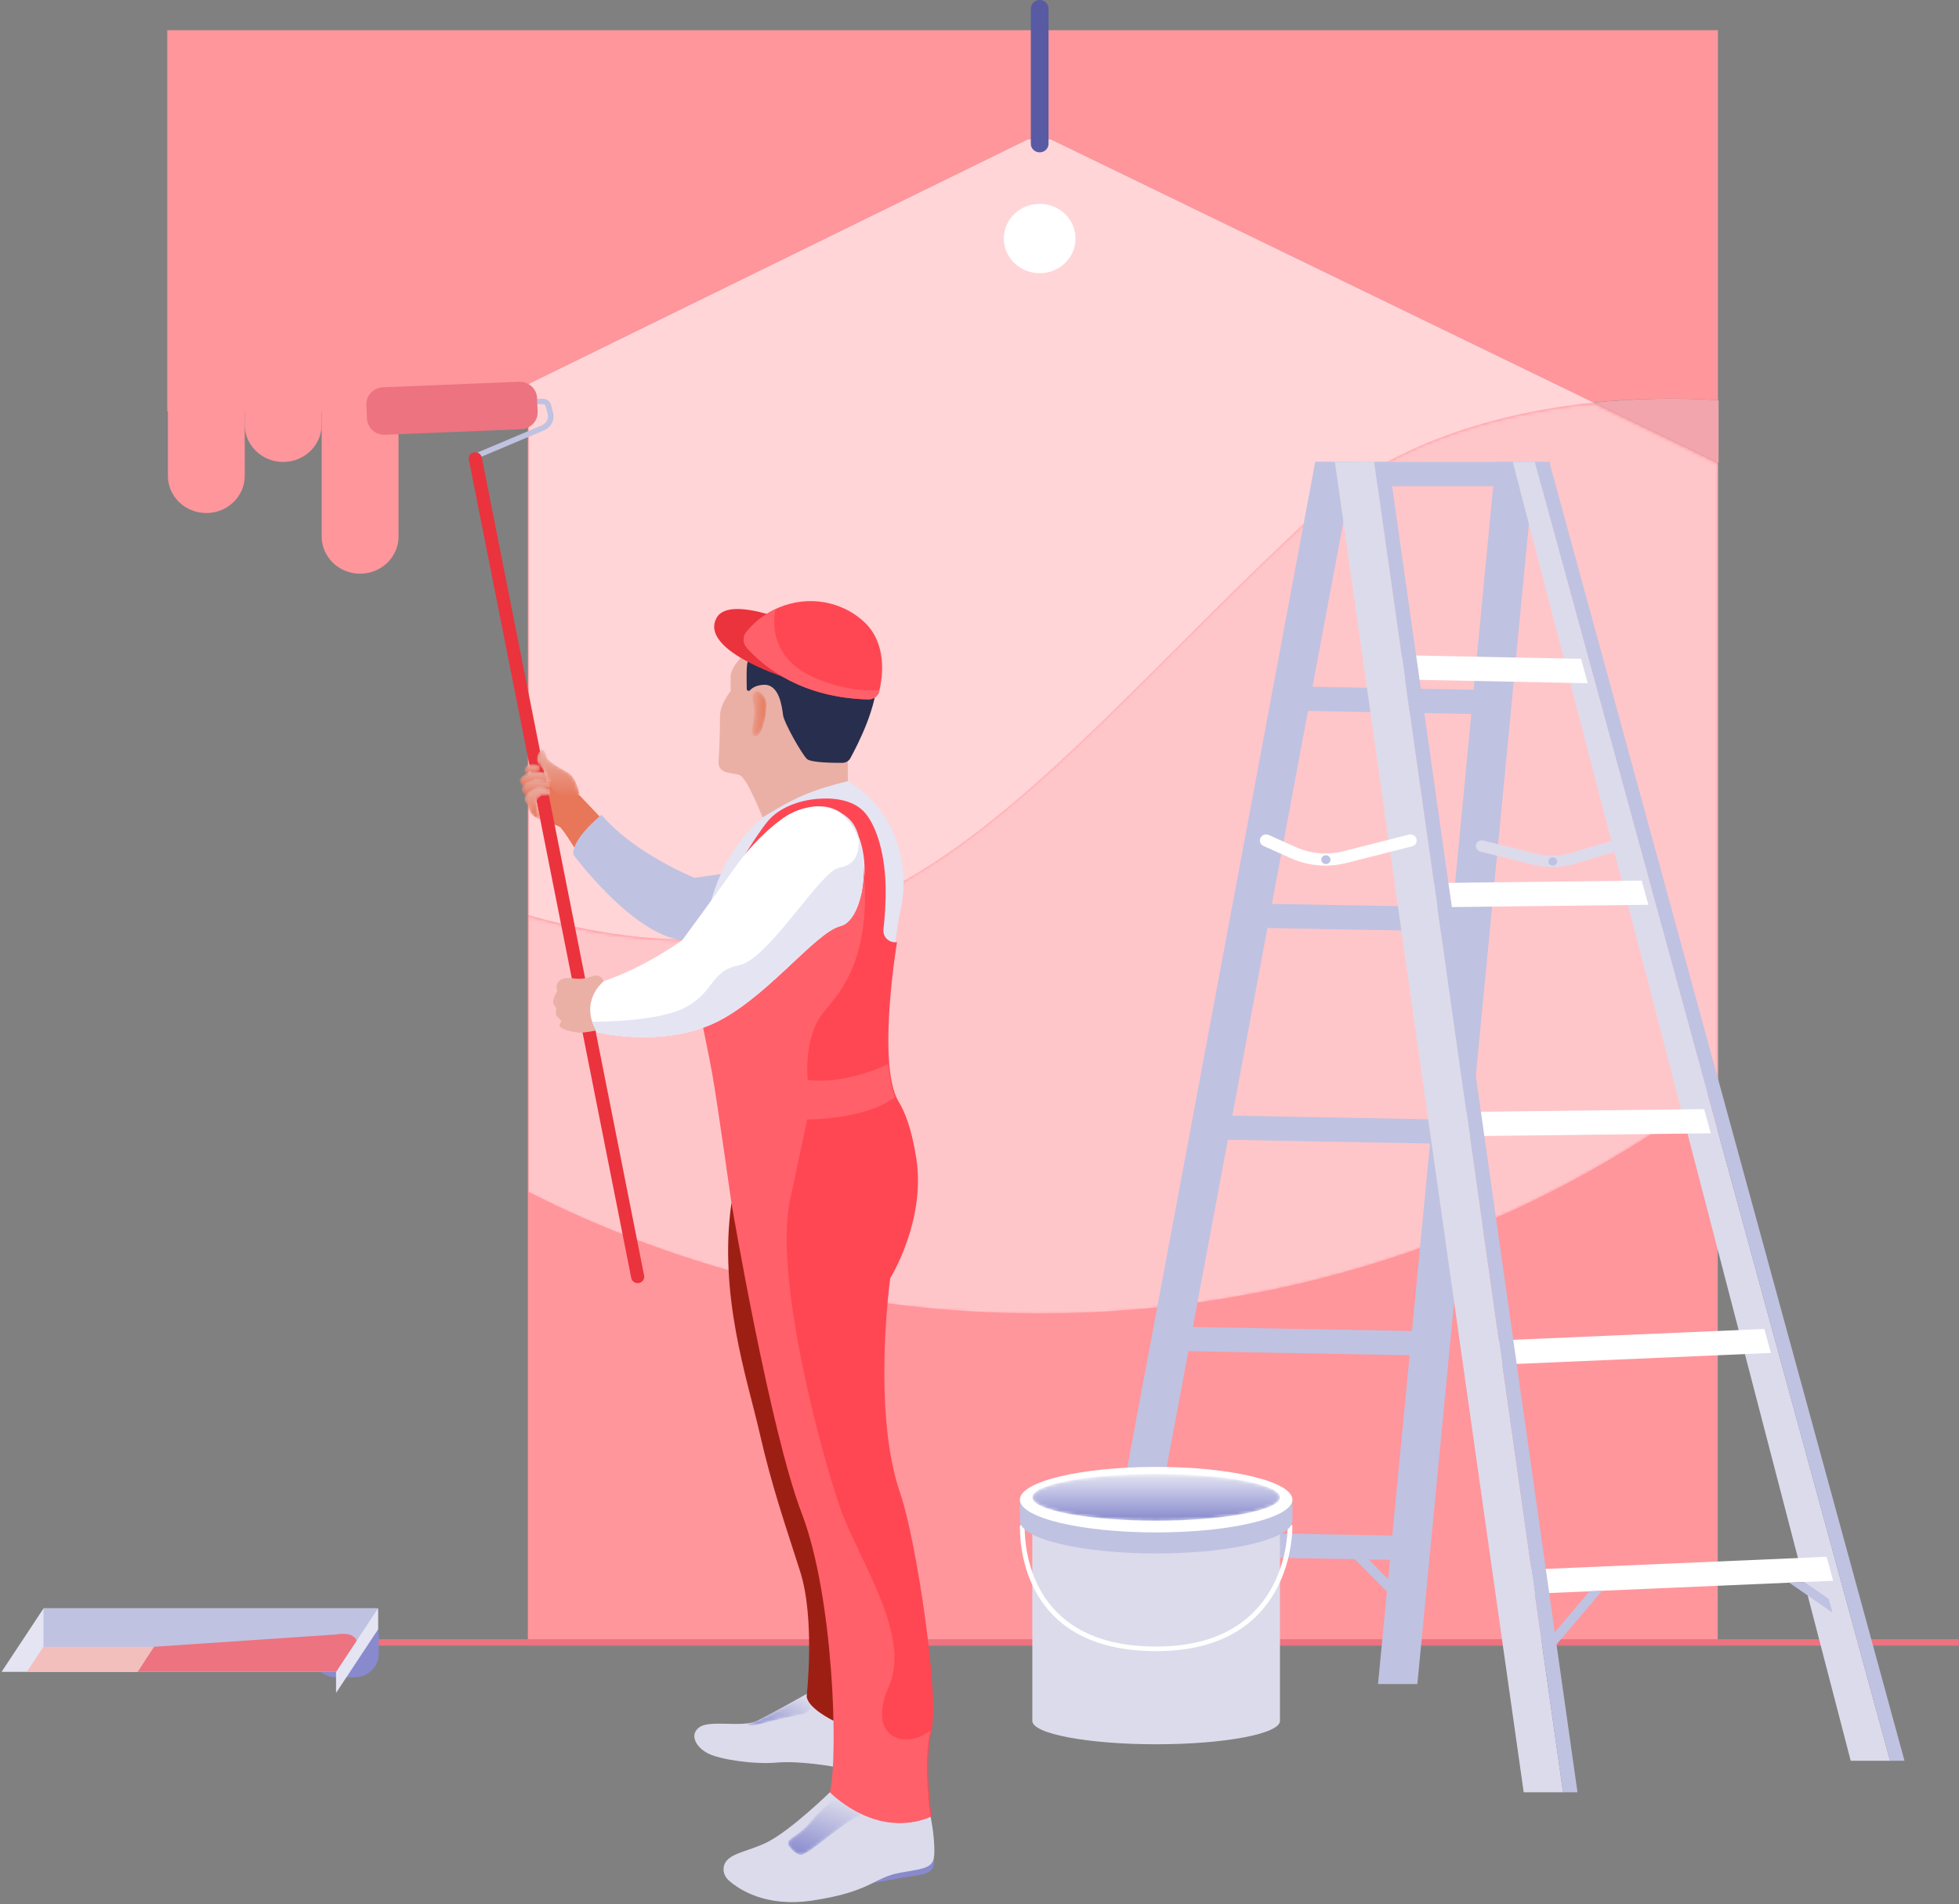 <svg width="609" height="592" viewBox="0 0 609 592" fill="none" xmlns="http://www.w3.org/2000/svg">
<rect x="0" y="0" width="609" height="592" fill="#808080" stroke="none"/>
<path fill-rule="evenodd" clip-rule="evenodd" d="M533.996 143.821V510.556H164.098V132.086H138L319.352 43.23H326.545L533.996 143.821Z" fill="#FF969C"/>
<path fill-rule="evenodd" clip-rule="evenodd" d="M495.637 125.167C460.634 128.728 429.601 140.288 409.17 159.233C318.551 243.293 276.109 316.175 164.36 284.562V132.154H138.261L319.614 43.298H326.806L495.637 125.167Z" fill="white" fill-opacity="0.6"/>
<mask id="mask0" mask-type="alpha" maskUnits="userSpaceOnUse" x="164" y="125" width="370" height="284">
<path fill-rule="evenodd" clip-rule="evenodd" d="M408.81 159.5C318.191 243.559 275.749 316.441 164 284.828V370.831C211.468 394.938 265.51 408.578 322.846 408.578C402.483 408.578 475.762 382.272 533.898 338.159V144.155L495.278 125.433C460.274 128.994 429.241 140.554 408.81 159.5Z" fill="white"/>
</mask>
<g mask="url(#mask0)">
<path fill-rule="evenodd" clip-rule="evenodd" d="M409.169 159.234C318.551 243.293 276.109 316.175 164.359 284.562V370.565C211.827 394.672 265.869 408.313 323.205 408.313C402.842 408.313 476.121 382.006 534.257 337.893V143.889L495.638 125.167C460.633 128.728 429.601 140.288 409.169 159.234Z" fill="#FFC6CA"/>
</g>
<path fill-rule="evenodd" clip-rule="evenodd" d="M534.059 9.382V124.393C520.861 123.604 507.861 123.867 495.373 125.15L326.608 43.313H319.415L146.837 127.866H52V9.382H534.059Z" fill="#FF969C"/>
<path fill-rule="evenodd" clip-rule="evenodd" d="M52.194 124.84V147.946C52.194 154.327 57.542 159.5 64.14 159.5C70.737 159.5 76.086 154.327 76.086 147.946V124.84H52.194Z" fill="#FF969C"/>
<path fill-rule="evenodd" clip-rule="evenodd" d="M100 123.499V166.804C100 173.184 105.348 178.357 111.946 178.357C118.544 178.357 123.892 173.184 123.892 166.804V123.499H100Z" fill="#FF969C"/>
<path fill-rule="evenodd" clip-rule="evenodd" d="M76.086 108.958V132.064C76.086 138.444 81.434 143.617 88.032 143.617C94.63 143.617 99.978 138.444 99.978 132.064V108.958H76.086Z" fill="#FF969C"/>
<path d="M35.117 510.621H633.007" stroke="#EC737F" stroke-width="2" stroke-linecap="round"/>
<path fill-rule="evenodd" clip-rule="evenodd" d="M481.732 151.157H408.919L409.081 143.617H481.894L481.732 151.157Z" fill="#C0C2E1"/>
<path fill-rule="evenodd" clip-rule="evenodd" d="M428.391 523.557H440.622L477.153 143.617H464.922L428.391 523.557Z" fill="#C0C2E1"/>
<path fill-rule="evenodd" clip-rule="evenodd" d="M466.035 222.137L399.214 220.9L399.363 213.356L466.185 214.595L466.035 222.137Z" fill="#C0C2E1"/>
<path fill-rule="evenodd" clip-rule="evenodd" d="M459.192 289.731L385.713 288.372L385.861 280.829L459.341 282.187L459.192 289.731Z" fill="#C0C2E1"/>
<path fill-rule="evenodd" clip-rule="evenodd" d="M452.516 355.676L371.939 354.185L372.089 346.642L452.665 348.133L452.516 355.676Z" fill="#C0C2E1"/>
<path fill-rule="evenodd" clip-rule="evenodd" d="M446.154 421.501L359.415 419.895L359.564 412.353L446.304 413.958L446.154 421.501Z" fill="#C0C2E1"/>
<path fill-rule="evenodd" clip-rule="evenodd" d="M439.014 485.081L346.72 483.373L346.869 475.831L439.164 477.537L439.014 485.081Z" fill="#C0C2E1"/>
<path fill-rule="evenodd" clip-rule="evenodd" d="M575.336 547.423H587.567L477.153 143.617H470.28L575.336 547.423Z" fill="#DCDBEB"/>
<path fill-rule="evenodd" clip-rule="evenodd" d="M592.059 547.423H587.567L477.154 143.617H481.645L592.059 547.423Z" fill="#C0C2E1"/>
<path fill-rule="evenodd" clip-rule="evenodd" d="M335.802 534.56H348.033L421.095 143.617H408.863L335.802 534.56Z" fill="#C0C2E1"/>
<path fill-rule="evenodd" clip-rule="evenodd" d="M569.887 491.464L565.443 491.652L560.941 491.849L556.215 492.047L498.074 494.558L494.145 494.727L475.251 495.546L474.911 488.013L563.401 484.194L567.845 484.007L569.887 491.464Z" fill="white"/>
<path fill-rule="evenodd" clip-rule="evenodd" d="M550.517 420.622L546.072 420.82L462.658 424.422L462.308 416.888L544.031 413.362L548.475 413.165L550.517 420.622Z" fill="white"/>
<path fill-rule="evenodd" clip-rule="evenodd" d="M531.846 352.347L527.364 352.394L449.928 353.296L449.831 345.755L525.312 344.88L529.784 344.823L531.846 352.347Z" fill="white"/>
<path fill-rule="evenodd" clip-rule="evenodd" d="M512.416 281.298L507.943 281.345L437.326 282.163L437.238 274.621L505.882 273.831L510.365 273.774L512.416 281.298Z" fill="white"/>
<path fill-rule="evenodd" clip-rule="evenodd" d="M489.069 212.327V212.317L424.607 211.039L424.762 203.496L486.988 204.738L491.51 204.823L493.582 212.411L489.069 212.327Z" fill="white"/>
<path fill-rule="evenodd" clip-rule="evenodd" d="M473.678 557.211H485.91L427.211 143.617H414.979L473.678 557.211Z" fill="#DCDBEB"/>
<path fill-rule="evenodd" clip-rule="evenodd" d="M490.401 557.211H485.91L427.211 143.617H431.703L490.401 557.211Z" fill="#C0C2E1"/>
<path d="M421.095 482.551L435.262 496.803" stroke="#C0C2E1" stroke-width="3"/>
<path fill-rule="evenodd" clip-rule="evenodd" d="M498.074 494.558L482.087 513.366L479.831 511.58L494.144 494.727L498.074 494.558Z" fill="#C0C2E1"/>
<path fill-rule="evenodd" clip-rule="evenodd" d="M568.485 497.079L569.683 501.377L556.214 492.047L560.941 491.85L568.485 497.079Z" fill="#C0C2E1"/>
<path fill-rule="evenodd" clip-rule="evenodd" d="M412.047 269.11C408.357 269.11 404.679 268.341 401.296 266.823L392.792 263.012C391.817 262.576 391.393 261.457 391.845 260.515C392.295 259.571 393.451 259.164 394.427 259.599L402.931 263.411C407.487 265.453 412.671 265.899 417.527 264.668L437.971 259.486C439.017 259.221 440.074 259.826 440.345 260.829C440.618 261.834 439.996 262.862 438.956 263.125L418.514 268.306C416.392 268.844 414.217 269.11 412.047 269.11Z" fill="white"/>
<path fill-rule="evenodd" clip-rule="evenodd" d="M482.509 269.563C480.484 269.563 478.457 269.316 476.476 268.821L460.183 264.751C459.202 264.506 458.611 263.538 458.865 262.588C459.119 261.639 460.112 261.068 461.102 261.313L477.394 265.383C481.051 266.297 484.889 266.215 488.497 265.145L505.613 260.071C506.581 259.787 507.61 260.311 507.905 261.249C508.203 262.186 507.658 263.179 506.689 263.467L489.572 268.539C487.272 269.221 484.892 269.563 482.509 269.563Z" fill="#DCDBEB"/>
<path fill-rule="evenodd" clip-rule="evenodd" d="M413.606 267.262C413.606 268.023 412.969 268.64 412.182 268.64C411.395 268.64 410.758 268.023 410.758 267.262C410.758 266.502 411.395 265.885 412.182 265.885C412.969 265.885 413.606 266.502 413.606 267.262Z" fill="#C0C2E1"/>
<path fill-rule="evenodd" clip-rule="evenodd" d="M484.054 267.836C484.054 268.553 483.452 269.136 482.709 269.136C481.968 269.136 481.366 268.553 481.366 267.836C481.366 267.118 481.968 266.536 482.709 266.536C483.452 266.536 484.054 267.118 484.054 267.836Z" fill="#C0C2E1"/>
<path fill-rule="evenodd" clip-rule="evenodd" d="M320.924 465.514V535.02C320.924 539.035 338.157 542.29 359.416 542.29C380.673 542.29 397.906 539.035 397.906 535.02V465.514H320.924Z" fill="#DCDBEB"/>
<path fill-rule="evenodd" clip-rule="evenodd" d="M359.415 513.341C320.115 513.341 317.06 483.697 317.06 474.612C317.06 474.217 317.39 473.898 317.797 473.898C318.205 473.898 318.535 474.217 318.535 474.612C318.535 483.362 321.483 511.915 359.415 511.915C399.148 511.915 400.295 478.429 400.295 474.612C400.295 474.217 400.625 473.898 401.033 473.898C401.44 473.898 401.77 474.217 401.77 474.612C401.77 478.575 400.582 513.341 359.415 513.341Z" fill="white"/>
<path fill-rule="evenodd" clip-rule="evenodd" d="M391.861 466.24C384.091 464.015 372.443 462.6 359.415 462.6C346.388 462.6 334.74 464.015 326.97 466.24H317.061V472.785C317.061 478.409 336.024 482.969 359.415 482.969C382.807 482.969 401.77 478.409 401.77 472.785V466.24H391.861Z" fill="#C0C2E1"/>
<path fill-rule="evenodd" clip-rule="evenodd" d="M401.77 466.24C401.77 471.865 382.807 476.425 359.416 476.425C336.024 476.425 317.061 471.865 317.061 466.24C317.061 460.614 336.024 456.055 359.416 456.055C382.807 456.055 401.77 460.614 401.77 466.24Z" fill="white"/>
<mask id="mask1" mask-type="alpha" maskUnits="userSpaceOnUse" x="320" y="458" width="78" height="15">
<path fill-rule="evenodd" clip-rule="evenodd" d="M320.924 465.515C320.924 469.529 338.157 472.785 359.416 472.785C380.673 472.785 397.906 469.529 397.906 465.515C397.906 461.499 380.673 458.244 359.416 458.244C338.157 458.244 320.924 461.499 320.924 465.515Z" fill="white"/>
</mask>
<g mask="url(#mask1)">
<path fill-rule="evenodd" clip-rule="evenodd" d="M320.924 465.515C320.924 469.529 338.157 472.785 359.416 472.785C380.673 472.785 397.906 469.529 397.906 465.515C397.906 461.499 380.673 458.244 359.416 458.244C338.157 458.244 320.924 461.499 320.924 465.515Z" fill="url(#paint0_linear)"/>
</g>
<path fill-rule="evenodd" clip-rule="evenodd" d="M104.431 506.93C103.489 506.93 102.724 507.671 102.724 508.581V514.226C102.724 515.137 103.489 515.877 104.431 515.877H110.268C111.21 515.877 111.976 515.137 111.976 514.226V508.581C111.976 507.671 111.21 506.93 110.268 506.93H104.431ZM110.268 521.454H104.431C100.31 521.454 96.957 518.212 96.957 514.226V508.581C96.957 504.595 100.31 501.353 104.431 501.353H110.268C114.39 501.353 117.743 504.595 117.743 508.581V514.226C117.743 518.212 114.39 521.454 110.268 521.454Z" fill="#888ACD"/>
<path fill-rule="evenodd" clip-rule="evenodd" d="M117.52 500.045H13.535L0.482 519.783H104.467L117.52 500.045Z" fill="#E4E4F3"/>
<path fill-rule="evenodd" clip-rule="evenodd" d="M117.52 506.593L110.011 516.278H13.535V500.045H117.52V506.593Z" fill="#C0C2E1"/>
<path fill-rule="evenodd" clip-rule="evenodd" d="M117.52 500.045V506.593L104.467 526.331V519.783L117.52 500.045Z" fill="#E4E4F3"/>
<path fill-rule="evenodd" clip-rule="evenodd" d="M47.924 511.975H13.501L8.338 519.783H42.76L47.924 511.975Z" fill="#F2BFBC"/>
<path fill-rule="evenodd" clip-rule="evenodd" d="M47.924 511.975L104.467 508.162C104.467 508.162 109.626 507.014 110.892 510.068L104.467 519.783H42.761L47.924 511.975Z" fill="#EC737F"/>
<path fill-rule="evenodd" clip-rule="evenodd" d="M178.544 263.497C178.544 263.497 174.752 257.404 173.923 257.003C173.094 256.602 169.302 255.17 169.302 255.17L168.294 243.996L170.368 242.792L180.262 247.376L186.38 253.826C186.38 253.826 186.661 261.166 178.544 263.497Z" fill="#E87658"/>
<path fill-rule="evenodd" clip-rule="evenodd" d="M147.758 142.81L147.063 141.273L168.43 132.248C169.87 131.639 170.635 130.128 170.247 128.652L169.63 126.317C169.526 125.924 169.164 125.65 168.745 125.65H166.925V123.972H168.745C169.959 123.972 171.014 124.768 171.311 125.903L171.927 128.238C172.527 130.514 171.348 132.847 169.125 133.785L147.758 142.81Z" fill="#C0C2E1"/>
<path fill-rule="evenodd" clip-rule="evenodd" d="M250.854 526.597C250.854 526.597 239.985 532.757 235.379 534.979C230.774 537.203 220.918 534.619 217.509 536.936C214.101 539.252 216.404 543.26 220.088 545.131C223.773 547.002 234.182 548.605 241.458 547.982C248.735 547.359 258.926 549.222 258.926 549.222L261.355 541.657L260.433 533.729L250.854 526.597Z" fill="#DCDBEB"/>
<mask id="mask2" mask-type="alpha" maskUnits="userSpaceOnUse" x="232" y="526" width="21" height="11">
<path fill-rule="evenodd" clip-rule="evenodd" d="M235.378 534.98C234.461 535.424 233.329 535.67 232.086 535.808L232.077 535.812C232.077 535.812 232.432 537.184 236.944 535.812C239.711 534.973 245.581 533.722 249.712 532.88C251.918 532.43 252.997 530.008 251.826 528.144L250.854 526.597C250.854 526.597 239.984 532.757 235.378 534.98Z" fill="white"/>
</mask>
<g mask="url(#mask2)">
<path fill-rule="evenodd" clip-rule="evenodd" d="M235.378 534.98C234.461 535.424 233.329 535.67 232.086 535.808L232.077 535.812C232.077 535.812 232.432 537.184 236.944 535.812C239.711 534.973 245.581 533.722 249.712 532.88C251.918 532.43 252.997 530.008 251.826 528.144L250.854 526.597C250.854 526.597 239.984 532.757 235.378 534.98Z" fill="url(#paint1_linear)"/>
</g>
<path fill-rule="evenodd" clip-rule="evenodd" d="M271.23 585.465C271.23 585.465 280.444 583.693 285.187 583.034C290.072 582.356 290.469 580.796 290.36 577.26L274.611 581.518L271.23 585.465Z" fill="#888ACD"/>
<path fill-rule="evenodd" clip-rule="evenodd" d="M257.986 557.211C257.986 557.211 246.206 568.721 238.791 572.583C232.384 575.918 225.467 576.043 224.955 580.712C224.793 582.195 225.453 583.649 226.591 584.655C229.667 587.376 237.981 593.016 252.367 590.895C271.075 588.137 271.532 583.615 280.087 582.18C288.643 580.746 290.469 580.636 290.469 575.451C290.469 570.266 289.306 564.838 289.306 564.838L257.986 557.211Z" fill="#DCDBEB"/>
<mask id="mask3" mask-type="alpha" maskUnits="userSpaceOnUse" x="245" y="558" width="24" height="19">
<path fill-rule="evenodd" clip-rule="evenodd" d="M251.591 566.807C250.089 568.696 247.499 570.509 245.755 571.751C244.985 572.3 244.787 573.335 245.362 574.074C246.257 575.227 247.573 576.566 248.92 576.666C251.315 576.844 263.323 565.363 268.142 564.155L259.845 558.901C259.845 558.901 255.367 562.056 251.591 566.807Z" fill="white"/>
</mask>
<g mask="url(#mask3)">
<path fill-rule="evenodd" clip-rule="evenodd" d="M251.591 566.807C250.089 568.696 247.499 570.509 245.755 571.751C244.985 572.3 244.787 573.335 245.362 574.074C246.257 575.227 247.573 576.566 248.92 576.666C251.315 576.844 263.323 565.363 268.142 564.155L259.845 558.901C259.845 558.901 255.367 562.056 251.591 566.807Z" fill="url(#paint2_linear)"/>
</g>
<path fill-rule="evenodd" clip-rule="evenodd" d="M259.106 534.98C259.106 534.98 251.001 531.062 250.776 527.358C250.776 527.358 253.479 503.388 248.748 488.569C244.016 473.751 239.96 462.202 236.129 445.423C232.299 428.644 223.324 402.608 227.384 374.005L242.943 412.955L264.971 515.808L259.106 534.98Z" fill="#9D1F14"/>
<path fill-rule="evenodd" clip-rule="evenodd" d="M224.089 271.751L215.901 272.904C215.901 272.904 197.067 265.343 186.998 253.315C186.998 253.315 177.758 260.647 178.232 265.687C178.232 265.687 196.419 290.418 212.083 292.315L224.089 287.338V271.751Z" fill="#C0C2E1"/>
<path fill-rule="evenodd" clip-rule="evenodd" d="M234.921 200.611C234.921 200.611 229.148 204.321 227.443 208.764C227.232 209.313 227.139 209.898 227.139 210.483V214.86C227.139 214.86 223.827 218.897 223.827 222.586C223.827 226.274 223.641 233.973 223.405 236.086C222.88 240.757 227.062 240.076 229.787 240.903C232.51 241.731 238.036 256.634 238.036 256.634C238.036 256.634 261.541 245.947 263.565 242.86V234.821L234.921 200.611Z" fill="#EAB0A6"/>
<path fill-rule="evenodd" clip-rule="evenodd" d="M272.749 209.666C272.929 219.576 266.557 231.638 264.357 235.715C263.878 236.602 262.941 237.158 261.907 237.165C258.735 237.186 252.016 237.092 250.836 235.949C249.279 234.444 243.768 224.795 243.432 222.311C243.095 219.827 242.318 212.602 237.336 212.902C235.152 213.035 233.896 213.789 233.173 214.595C232.82 214.988 232.15 214.741 232.145 214.219C232.108 210.936 231.972 206.891 232.474 205.645C232.893 204.609 233.416 200.985 231.117 200.331C228.82 199.678 229.253 194.809 235.876 193.055C242.584 191.28 254.027 188.747 263.967 194.449C271.503 198.771 272.608 201.94 272.749 209.666Z" fill="#282E4D"/>
<mask id="mask4" mask-type="alpha" maskUnits="userSpaceOnUse" x="233" y="214" width="6" height="15">
<path fill-rule="evenodd" clip-rule="evenodd" d="M235.139 214.884C234.634 214.935 234.272 215.313 234.017 215.766C233.601 216.506 233.656 217.387 233.982 218.167C234.668 219.799 234.479 223.591 233.865 225.644C233.128 228.106 234.334 229.921 235.876 228.301C237.418 226.68 238.221 221.949 238.288 219.357C238.353 216.844 236.592 214.879 235.262 214.879C235.221 214.879 235.179 214.881 235.139 214.884Z" fill="white"/>
</mask>
<g mask="url(#mask4)">
<path fill-rule="evenodd" clip-rule="evenodd" d="M235.139 214.884C234.634 214.935 234.272 215.313 234.017 215.766C233.601 216.506 233.656 217.387 233.982 218.167C234.668 219.799 234.479 223.591 233.865 225.644C233.128 228.106 234.334 229.921 235.876 228.301C237.418 226.68 238.221 221.949 238.288 219.357C238.353 216.844 236.592 214.879 235.262 214.879C235.221 214.879 235.179 214.881 235.139 214.884Z" fill="url(#paint3_linear)"/>
</g>
<path fill-rule="evenodd" clip-rule="evenodd" d="M237.07 254.143C237.07 254.143 225.927 262.618 221.104 279.966C216.282 297.314 216.204 316.263 223.298 338.553L227.384 374.006C227.384 374.006 257.831 347.045 280.002 350.866L274.953 331.335C274.953 331.335 277.148 295.246 280.002 282.721C282.856 270.195 279.161 251.944 263.565 242.86C263.565 242.86 256.296 244.556 250.533 246.909C244.351 249.433 237.07 254.143 237.07 254.143Z" fill="#E4E4F3"/>
<path fill-rule="evenodd" clip-rule="evenodd" d="M198.239 398.926C197.282 398.926 196.429 398.27 196.241 397.326L145.759 142.936C145.548 141.868 146.272 140.835 147.377 140.63C148.472 140.434 149.547 141.125 149.761 142.194L200.243 396.585C200.454 397.653 199.729 398.685 198.626 398.89C198.496 398.914 198.367 398.926 198.239 398.926Z" fill="#EA333D"/>
<path fill-rule="evenodd" clip-rule="evenodd" d="M114.076 130.139L113.89 125.872C113.764 122.974 116.092 120.526 119.089 120.404L161.298 118.689C164.294 118.567 166.826 120.818 166.953 123.716L167.138 127.984C167.263 130.882 164.936 133.33 161.939 133.452L119.73 135.167C116.733 135.288 114.202 133.038 114.076 130.139Z" fill="#EC737F"/>
<mask id="mask5" mask-type="alpha" maskUnits="userSpaceOnUse" x="166" y="232" width="15" height="17">
<path fill-rule="evenodd" clip-rule="evenodd" d="M167.344 237.397C168.564 238.956 170.648 241.829 170.368 242.793C170.087 243.757 173.674 250.744 180.263 247.377C180.263 247.377 179.363 241.693 176.489 240.135C173.615 238.577 170.131 236.429 169.957 235.461C169.783 234.492 169.286 233.226 168.713 233.016C168.668 233 168.622 232.992 168.575 232.992C167.655 232.992 166.185 235.916 167.344 237.397Z" fill="white"/>
</mask>
<g mask="url(#mask5)">
<path fill-rule="evenodd" clip-rule="evenodd" d="M167.344 237.397C168.564 238.956 170.648 241.829 170.368 242.793C170.087 243.757 173.674 250.744 180.263 247.377C180.263 247.377 179.363 241.693 176.489 240.135C173.615 238.577 170.131 236.429 169.957 235.461C169.783 234.492 169.286 233.226 168.713 233.016C168.668 233 168.622 232.992 168.575 232.992C167.655 232.992 166.185 235.916 167.344 237.397Z" fill="url(#paint4_linear)"/>
</g>
<path fill-rule="evenodd" clip-rule="evenodd" d="M187.731 305.032C187.731 305.032 186.958 303.302 185.418 303.245C183.877 303.188 182.633 304.803 177.893 304.138C173.153 303.474 172.501 306.683 173.272 307.943C173.272 307.943 171.553 310.866 172.027 312.012C172.501 313.158 172.975 313.387 172.975 313.387C172.975 313.387 172.56 315.22 172.975 315.794C173.389 316.367 174.634 317.512 174.634 317.512C174.634 317.512 173.449 318.544 174.219 319.346C174.989 320.149 178.405 320.95 179.837 321.065C181.27 321.18 185.331 320.387 185.331 320.387L187.731 305.032Z" fill="#EAB0A6"/>
<path fill-rule="evenodd" clip-rule="evenodd" d="M243.169 210.325C243.169 210.325 217.277 201.927 222.795 192.06C227.129 184.309 250.973 195.552 250.973 195.552L243.169 210.325Z" fill="#EA333D"/>
<path fill-rule="evenodd" clip-rule="evenodd" d="M231.877 196.636C238.073 188.814 248.549 185.083 258.368 187.714C262.195 188.74 265.789 190.646 268.729 193.435C275.74 200.087 274.453 210.174 273.342 214.881C272.981 216.409 271.565 217.494 269.944 217.453C249.528 216.938 237.829 207.711 232.242 201.51C231.897 201.128 231.629 200.688 231.438 200.217C230.954 199.027 231.119 197.683 231.877 196.636Z" fill="#FF4753"/>
<mask id="mask6" mask-type="alpha" maskUnits="userSpaceOnUse" x="163" y="237" width="5" height="4">
<path fill-rule="evenodd" clip-rule="evenodd" d="M163.672 238.098C162.656 239.197 163.281 240.64 163.281 240.64C163.281 240.64 166.382 240.286 167.273 239.935C168.164 239.584 167.847 238.745 167.716 238.106C167.646 237.768 166.719 237.559 165.753 237.559C164.902 237.559 164.02 237.721 163.672 238.098Z" fill="white"/>
</mask>
<g mask="url(#mask6)">
<path fill-rule="evenodd" clip-rule="evenodd" d="M163.672 238.098C162.656 239.197 163.281 240.64 163.281 240.64C163.281 240.64 166.382 240.286 167.273 239.935C168.164 239.584 167.847 238.745 167.716 238.106C167.646 237.768 166.719 237.559 165.753 237.559C164.902 237.559 164.02 237.721 163.672 238.098Z" fill="url(#paint5_linear)"/>
</g>
<mask id="mask7" mask-type="alpha" maskUnits="userSpaceOnUse" x="161" y="239" width="10" height="6">
<path fill-rule="evenodd" clip-rule="evenodd" d="M161.535 242.396C161.47 243.171 162.272 244.442 162.272 244.442L170.479 242.793C171.183 241.64 170.542 241.032 169.869 240.411C169.197 239.792 164.644 239.76 164.644 239.76C164.644 239.76 161.599 241.621 161.535 242.396Z" fill="white"/>
</mask>
<g mask="url(#mask7)">
<path fill-rule="evenodd" clip-rule="evenodd" d="M161.535 242.396C161.47 243.171 162.272 244.442 162.272 244.442L170.479 242.793C171.183 241.64 170.542 241.032 169.869 240.411C169.197 239.792 164.644 239.76 164.644 239.76C164.644 239.76 161.599 241.621 161.535 242.396Z" fill="url(#paint6_linear)"/>
</g>
<mask id="mask8" mask-type="alpha" maskUnits="userSpaceOnUse" x="162" y="242" width="10" height="6">
<path fill-rule="evenodd" clip-rule="evenodd" d="M163.466 243.236C163.466 243.236 162.433 243.946 162.24 245.124C162.048 246.302 163.234 247.294 163.234 247.294L170.785 244.956C170.785 244.956 171.056 244.671 171.056 243.527C171.056 242.383 166.473 242.102 166.473 242.102L163.466 243.236Z" fill="white"/>
</mask>
<g mask="url(#mask8)">
<path fill-rule="evenodd" clip-rule="evenodd" d="M163.466 243.236C163.466 243.236 162.433 243.946 162.24 245.124C162.048 246.302 163.234 247.294 163.234 247.294L170.785 244.956C170.785 244.956 171.056 244.671 171.056 243.527C171.056 242.383 166.473 242.102 166.473 242.102L163.466 243.236Z" fill="url(#paint7_linear)"/>
</g>
<mask id="mask9" mask-type="alpha" maskUnits="userSpaceOnUse" x="163" y="244" width="9" height="11">
<path fill-rule="evenodd" clip-rule="evenodd" d="M164.107 246.339C163.318 246.958 163.234 247.294 163.091 248.287C162.948 249.281 164.107 250.343 164.107 250.343C164.65 254.299 167.927 254.725 167.927 254.725L166.787 248.979C166.787 248.979 167.803 247.388 168.493 247.393C169.183 247.397 170.785 247.294 170.785 247.294C170.785 247.294 171.253 247.15 171.056 245.911C170.859 244.671 167.459 244.442 167.459 244.442C167.459 244.442 164.896 245.72 164.107 246.339Z" fill="white"/>
</mask>
<g mask="url(#mask9)">
<path fill-rule="evenodd" clip-rule="evenodd" d="M164.107 246.339C163.318 246.958 163.234 247.294 163.091 248.287C162.948 249.281 164.107 250.343 164.107 250.343C164.65 254.299 167.927 254.725 167.927 254.725L166.787 248.979C166.787 248.979 167.803 247.388 168.493 247.393C169.183 247.397 170.785 247.294 170.785 247.294C170.785 247.294 171.253 247.15 171.056 245.911C170.859 244.671 167.459 244.442 167.459 244.442C167.459 244.442 164.896 245.72 164.107 246.339Z" fill="url(#paint8_linear)"/>
</g>
<path fill-rule="evenodd" clip-rule="evenodd" d="M279.921 464.472C270.958 438.805 276.765 397.356 276.765 397.356C276.765 397.356 287.807 379.706 284.878 360.312C283.432 350.736 281.139 345.273 279.187 342.191C272.578 330.326 278.863 292.91 278.863 292.91C276.476 293.265 274.39 291.343 274.644 289.022C275.029 285.527 275.432 280.47 275.306 275.388C275.026 263.954 271.863 255.71 268.475 252.242C265.189 248.879 259.817 247.915 254.223 248.352C248.628 248.789 242.208 250.983 238.593 255.428C236.335 258.205 233.616 262.398 231.164 266.431C238.566 257.118 245.267 253.259 245.267 253.259C245.267 253.259 254.434 247.738 261.578 252.78C263.873 254.245 265.829 255.855 267.004 260.205C269.057 265.559 269.221 272.188 268.08 277.623C268.08 277.627 268.079 277.631 268.079 277.635C267.881 282.976 265.848 289.966 262.999 297.309C261.314 301.653 256.917 304.621 252.139 304.184C245.004 303.529 240.791 295.946 240.791 295.946L218 315.082L221.574 332.197L227.687 373.879C227.687 373.879 239.66 444.643 249.539 470.356C259.416 496.069 260.993 545.535 258.289 557.084C258.289 557.084 272.485 571.902 289.609 564.711C289.609 564.711 287.131 548.461 289.609 537.784C292.088 527.105 284.7 478.161 279.921 464.472Z" fill="#FF4753"/>
<path fill-rule="evenodd" clip-rule="evenodd" d="M227.384 374.005C227.384 374.005 239.357 444.769 249.234 470.483C259.113 496.196 260.69 545.661 257.986 557.211C257.986 557.211 272.182 572.029 289.306 564.838C289.306 564.838 286.827 548.588 289.306 537.909C281.685 544.229 269.191 540.423 276.294 524.395C283.397 508.366 267.161 485.467 261.354 469.223C255.548 452.978 240.341 396.921 245.662 372.786L250.936 348.03C250.936 348.03 268.487 348.274 278.308 341.083C278.308 341.083 276.995 339.295 276.134 330.818C276.134 330.818 263.367 337.243 251.087 335.756C251.087 335.756 249.623 322.418 256.1 314.608C261.323 308.31 271.02 298.076 268.487 269.761L267.776 277.762L217.697 315.208C217.697 315.208 220.638 329.344 221.462 334.084C223.19 344.026 227.384 374.005 227.384 374.005Z" fill="#FF606A"/>
<path fill-rule="evenodd" clip-rule="evenodd" d="M244.963 253.386C244.963 253.386 236.76 258.088 228.48 269.706C220.201 281.325 212.083 292.315 212.083 292.315C212.083 292.315 200.718 300.636 187.731 305.032C187.731 305.032 179.776 311.155 185.62 320.889C185.62 320.889 204.128 325.6 220.687 318.692C237.247 311.784 253.319 289.809 261.274 287.922C269.229 286.035 272.422 260.774 261.274 252.906C254.13 247.865 244.963 253.386 244.963 253.386Z" fill="white"/>
<path fill-rule="evenodd" clip-rule="evenodd" d="M266.967 261.072C267.188 265.796 265.53 269.003 260.888 269.761C255.141 270.699 238.852 298.291 229.856 300.067C220.86 301.842 222.331 307.976 213.487 312.978C205.549 317.468 187.702 317.669 184.12 317.663C184.46 318.688 184.944 319.764 185.62 320.89C185.62 320.89 204.128 325.6 220.687 318.692C237.247 311.784 253.319 289.809 261.274 287.922C267.31 286.49 270.596 271.608 266.967 261.072Z" fill="#E4E4F3"/>
<path fill-rule="evenodd" clip-rule="evenodd" d="M273.342 214.881C273.366 214.779 273.391 214.661 273.414 214.555C268.985 214.923 262.795 214.412 254.825 211.391C237.03 204.645 240.999 189.725 241.101 189.352C237.551 191.026 234.365 193.493 231.877 196.635C231.119 197.682 230.954 199.027 231.438 200.217C231.63 200.688 231.896 201.128 232.241 201.51C237.829 207.71 249.528 216.938 269.944 217.453C271.565 217.494 272.982 216.409 273.342 214.881Z" fill="#FF606A"/>
<path fill-rule="evenodd" clip-rule="evenodd" d="M334.358 74.161C334.358 80.117 329.366 84.944 323.208 84.944C317.051 84.944 312.06 80.117 312.06 74.161C312.06 68.206 317.051 63.379 323.208 63.379C329.366 63.379 334.358 68.206 334.358 74.161Z" fill="white"/>
<path fill-rule="evenodd" clip-rule="evenodd" d="M323.208 0C321.692 0 320.463 1.189 320.463 2.656V44.71C320.463 46.176 321.692 47.366 323.208 47.366C324.726 47.366 325.955 46.176 325.955 44.71V2.656C325.955 1.189 324.726 0 323.208 0Z" fill="#585AA4"/>
<path fill-rule="evenodd" clip-rule="evenodd" d="M534.257 124.418V143.929L495.571 125.175C508.059 123.892 521.059 123.629 534.257 124.418Z" fill="#F2A5AD"/>
<defs>
<linearGradient id="paint0_linear" x1="397.904" y1="472.785" x2="397.904" y2="458.244" gradientUnits="userSpaceOnUse">
<stop stop-color="#8789CD"/>
<stop offset="1" stop-color="#E4E4F2"/>
</linearGradient>
<linearGradient id="paint1_linear" x1="240.9" y1="541.792" x2="249.249" y2="527.261" gradientUnits="userSpaceOnUse">
<stop stop-color="#8789CD"/>
<stop offset="1" stop-color="#DBDBEB"/>
</linearGradient>
<linearGradient id="paint2_linear" x1="262.937" y1="582.09" x2="269.564" y2="562.525" gradientUnits="userSpaceOnUse">
<stop stop-color="#8789CD"/>
<stop offset="1" stop-color="#DBDBEB"/>
</linearGradient>
<linearGradient id="paint3_linear" x1="231.278" y1="230.474" x2="238.077" y2="230.81" gradientUnits="userSpaceOnUse">
<stop stop-color="#E9AFA5"/>
<stop offset="1" stop-color="#E87557"/>
</linearGradient>
<linearGradient id="paint4_linear" x1="166.917" y1="232.992" x2="166.917" y2="248.287" gradientUnits="userSpaceOnUse">
<stop stop-color="#E9AFA5"/>
<stop offset="1" stop-color="#E87557"/>
</linearGradient>
<linearGradient id="paint5_linear" x1="163.091" y1="237.559" x2="163.091" y2="240.64" gradientUnits="userSpaceOnUse">
<stop stop-color="#E9AFA5"/>
<stop offset="1" stop-color="#E87557"/>
</linearGradient>
<linearGradient id="paint6_linear" x1="161.532" y1="239.761" x2="161.532" y2="244.442" gradientUnits="userSpaceOnUse">
<stop stop-color="#E9AFA5"/>
<stop offset="1" stop-color="#E87557"/>
</linearGradient>
<linearGradient id="paint7_linear" x1="162.219" y1="242.101" x2="162.219" y2="247.294" gradientUnits="userSpaceOnUse">
<stop stop-color="#E9AFA5"/>
<stop offset="1" stop-color="#E87557"/>
</linearGradient>
<linearGradient id="paint8_linear" x1="163.079" y1="244.442" x2="163.079" y2="254.725" gradientUnits="userSpaceOnUse">
<stop stop-color="#E9AFA5"/>
<stop offset="1" stop-color="#E87557"/>
</linearGradient>
</defs>
</svg>
